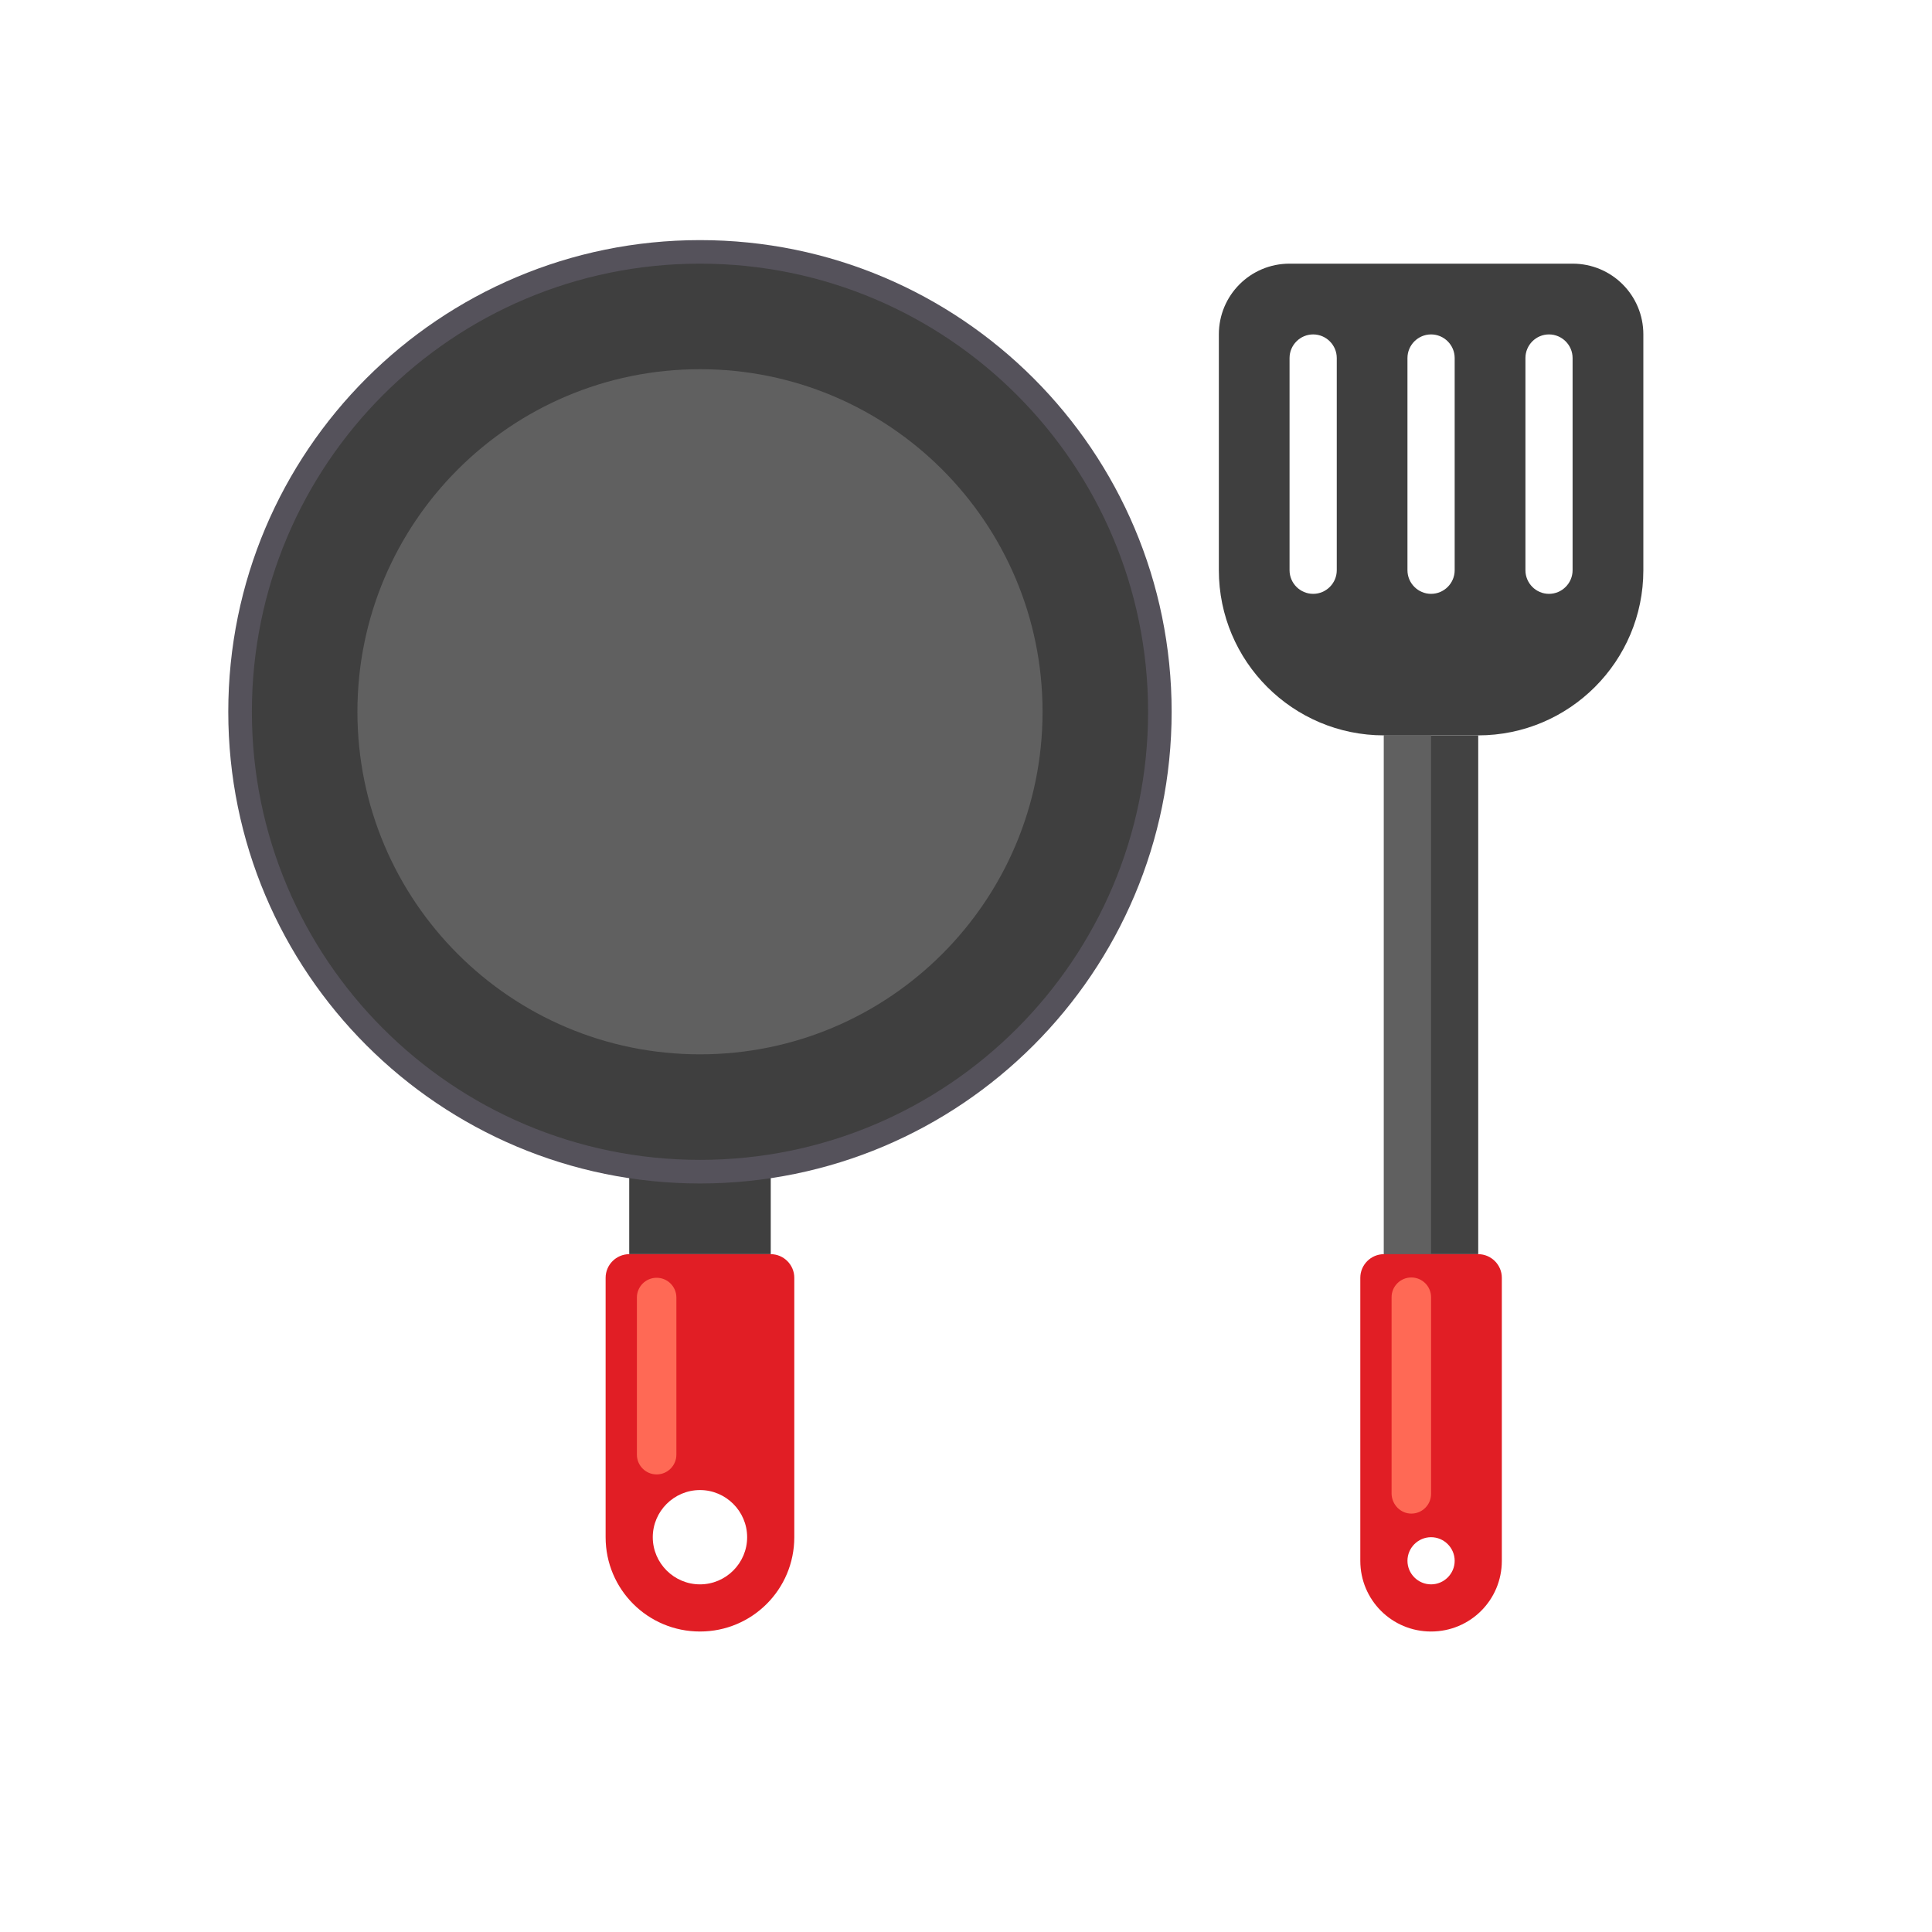 <svg width="32" height="32" viewBox="0 0 32 32" fill="none" xmlns="http://www.w3.org/2000/svg">
<rect width="32" height="32" fill="white"/>
<g clip-path="url(#clip0_919_12858)">
<mask id="mask0_919_12858" style="mask-type:luminance" maskUnits="userSpaceOnUse" x="3" y="3" width="25" height="25">
<path d="M28 3H3V28H28V3Z" fill="white"/>
</mask>
<g mask="url(#mask0_919_12858)">
<path d="M10.422 18.298H12.766V20.773H10.422V18.298Z" fill="#3F3F3F"/>
<path d="M22.922 12.18H24.484V20.773H22.922V12.18Z" fill="#424242"/>
<path d="M22.922 12.18H23.703V20.773H22.922V12.18Z" fill="#606060"/>
<path d="M11.594 19.602C15.909 19.602 19.406 16.104 19.406 11.789C19.406 7.474 15.909 3.977 11.594 3.977C7.279 3.977 3.781 7.474 3.781 11.789C3.781 16.104 7.279 19.602 11.594 19.602Z" fill="#55525B"/>
<path d="M11.594 19.211C15.693 19.211 19.016 15.888 19.016 11.789C19.016 7.69 15.693 4.367 11.594 4.367C7.495 4.367 4.172 7.69 4.172 11.789C4.172 15.888 7.495 19.211 11.594 19.211Z" fill="#3F3F3F"/>
<path d="M11.594 17.463C14.727 17.463 17.268 14.923 17.268 11.789C17.268 8.655 14.727 6.115 11.594 6.115C8.46 6.115 5.92 8.655 5.92 11.789C5.92 14.923 8.46 17.463 11.594 17.463Z" fill="#606060"/>
<path d="M12.766 20.773H10.422C10.207 20.773 10.031 20.949 10.031 21.164V25.461C10.031 26.325 10.729 27.023 11.594 27.023C12.458 27.023 13.156 26.325 13.156 25.461V21.164C13.156 20.949 12.98 20.773 12.766 20.773ZM11.594 26.242C11.164 26.242 10.812 25.891 10.812 25.461C10.812 25.031 11.164 24.68 11.594 24.68C12.023 24.68 12.375 25.031 12.375 25.461C12.375 25.891 12.023 26.242 11.594 26.242Z" fill="#E11E25"/>
<path d="M10.876 24.421C10.695 24.421 10.549 24.274 10.549 24.094V21.491C10.549 21.311 10.695 21.164 10.876 21.164C11.057 21.164 11.203 21.311 11.203 21.491V24.094C11.203 24.274 11.057 24.421 10.876 24.421Z" fill="#FF6955"/>
<path d="M24.484 20.773H22.922C22.707 20.773 22.531 20.949 22.531 21.164V25.852C22.531 26.501 23.054 27.023 23.703 27.023C24.352 27.023 24.875 26.501 24.875 25.852V21.164C24.875 20.949 24.699 20.773 24.484 20.773ZM23.703 26.242C23.488 26.242 23.312 26.066 23.312 25.852C23.312 25.637 23.488 25.461 23.703 25.461C23.918 25.461 24.094 25.637 24.094 25.852C24.094 26.066 23.918 26.242 23.703 26.242Z" fill="#E11E25"/>
<path d="M23.376 25.07C23.557 25.07 23.703 24.924 23.703 24.743V21.486C23.703 21.306 23.557 21.159 23.376 21.159C23.195 21.159 23.049 21.306 23.049 21.486V24.743C23.054 24.924 23.2 25.07 23.376 25.07Z" fill="#FF6955"/>
<path d="M26.047 4.367H21.359C20.71 4.367 20.188 4.89 20.188 5.539V9.445C20.188 10.954 21.413 12.18 22.922 12.18H24.484C25.993 12.18 27.219 10.954 27.219 9.445V5.539C27.219 4.89 26.696 4.367 26.047 4.367ZM22.141 9.445C22.141 9.66 21.965 9.836 21.75 9.836C21.535 9.836 21.359 9.66 21.359 9.445V5.93C21.359 5.715 21.535 5.539 21.75 5.539C21.965 5.539 22.141 5.715 22.141 5.93V9.445ZM24.094 9.445C24.094 9.66 23.918 9.836 23.703 9.836C23.488 9.836 23.312 9.66 23.312 9.445V5.93C23.312 5.715 23.488 5.539 23.703 5.539C23.918 5.539 24.094 5.715 24.094 5.93V9.445ZM26.047 9.445C26.047 9.66 25.871 9.836 25.656 9.836C25.441 9.836 25.266 9.66 25.266 9.445V5.93C25.266 5.715 25.441 5.539 25.656 5.539C25.871 5.539 26.047 5.715 26.047 5.93V9.445Z" fill="#3F3F3F"/>
</g>
</g>
<defs>
<clipPath id="clip0_919_12858">
<rect width="25" height="25" fill="white" transform="translate(3 3)"/>
</clipPath>
</defs>
</svg>
